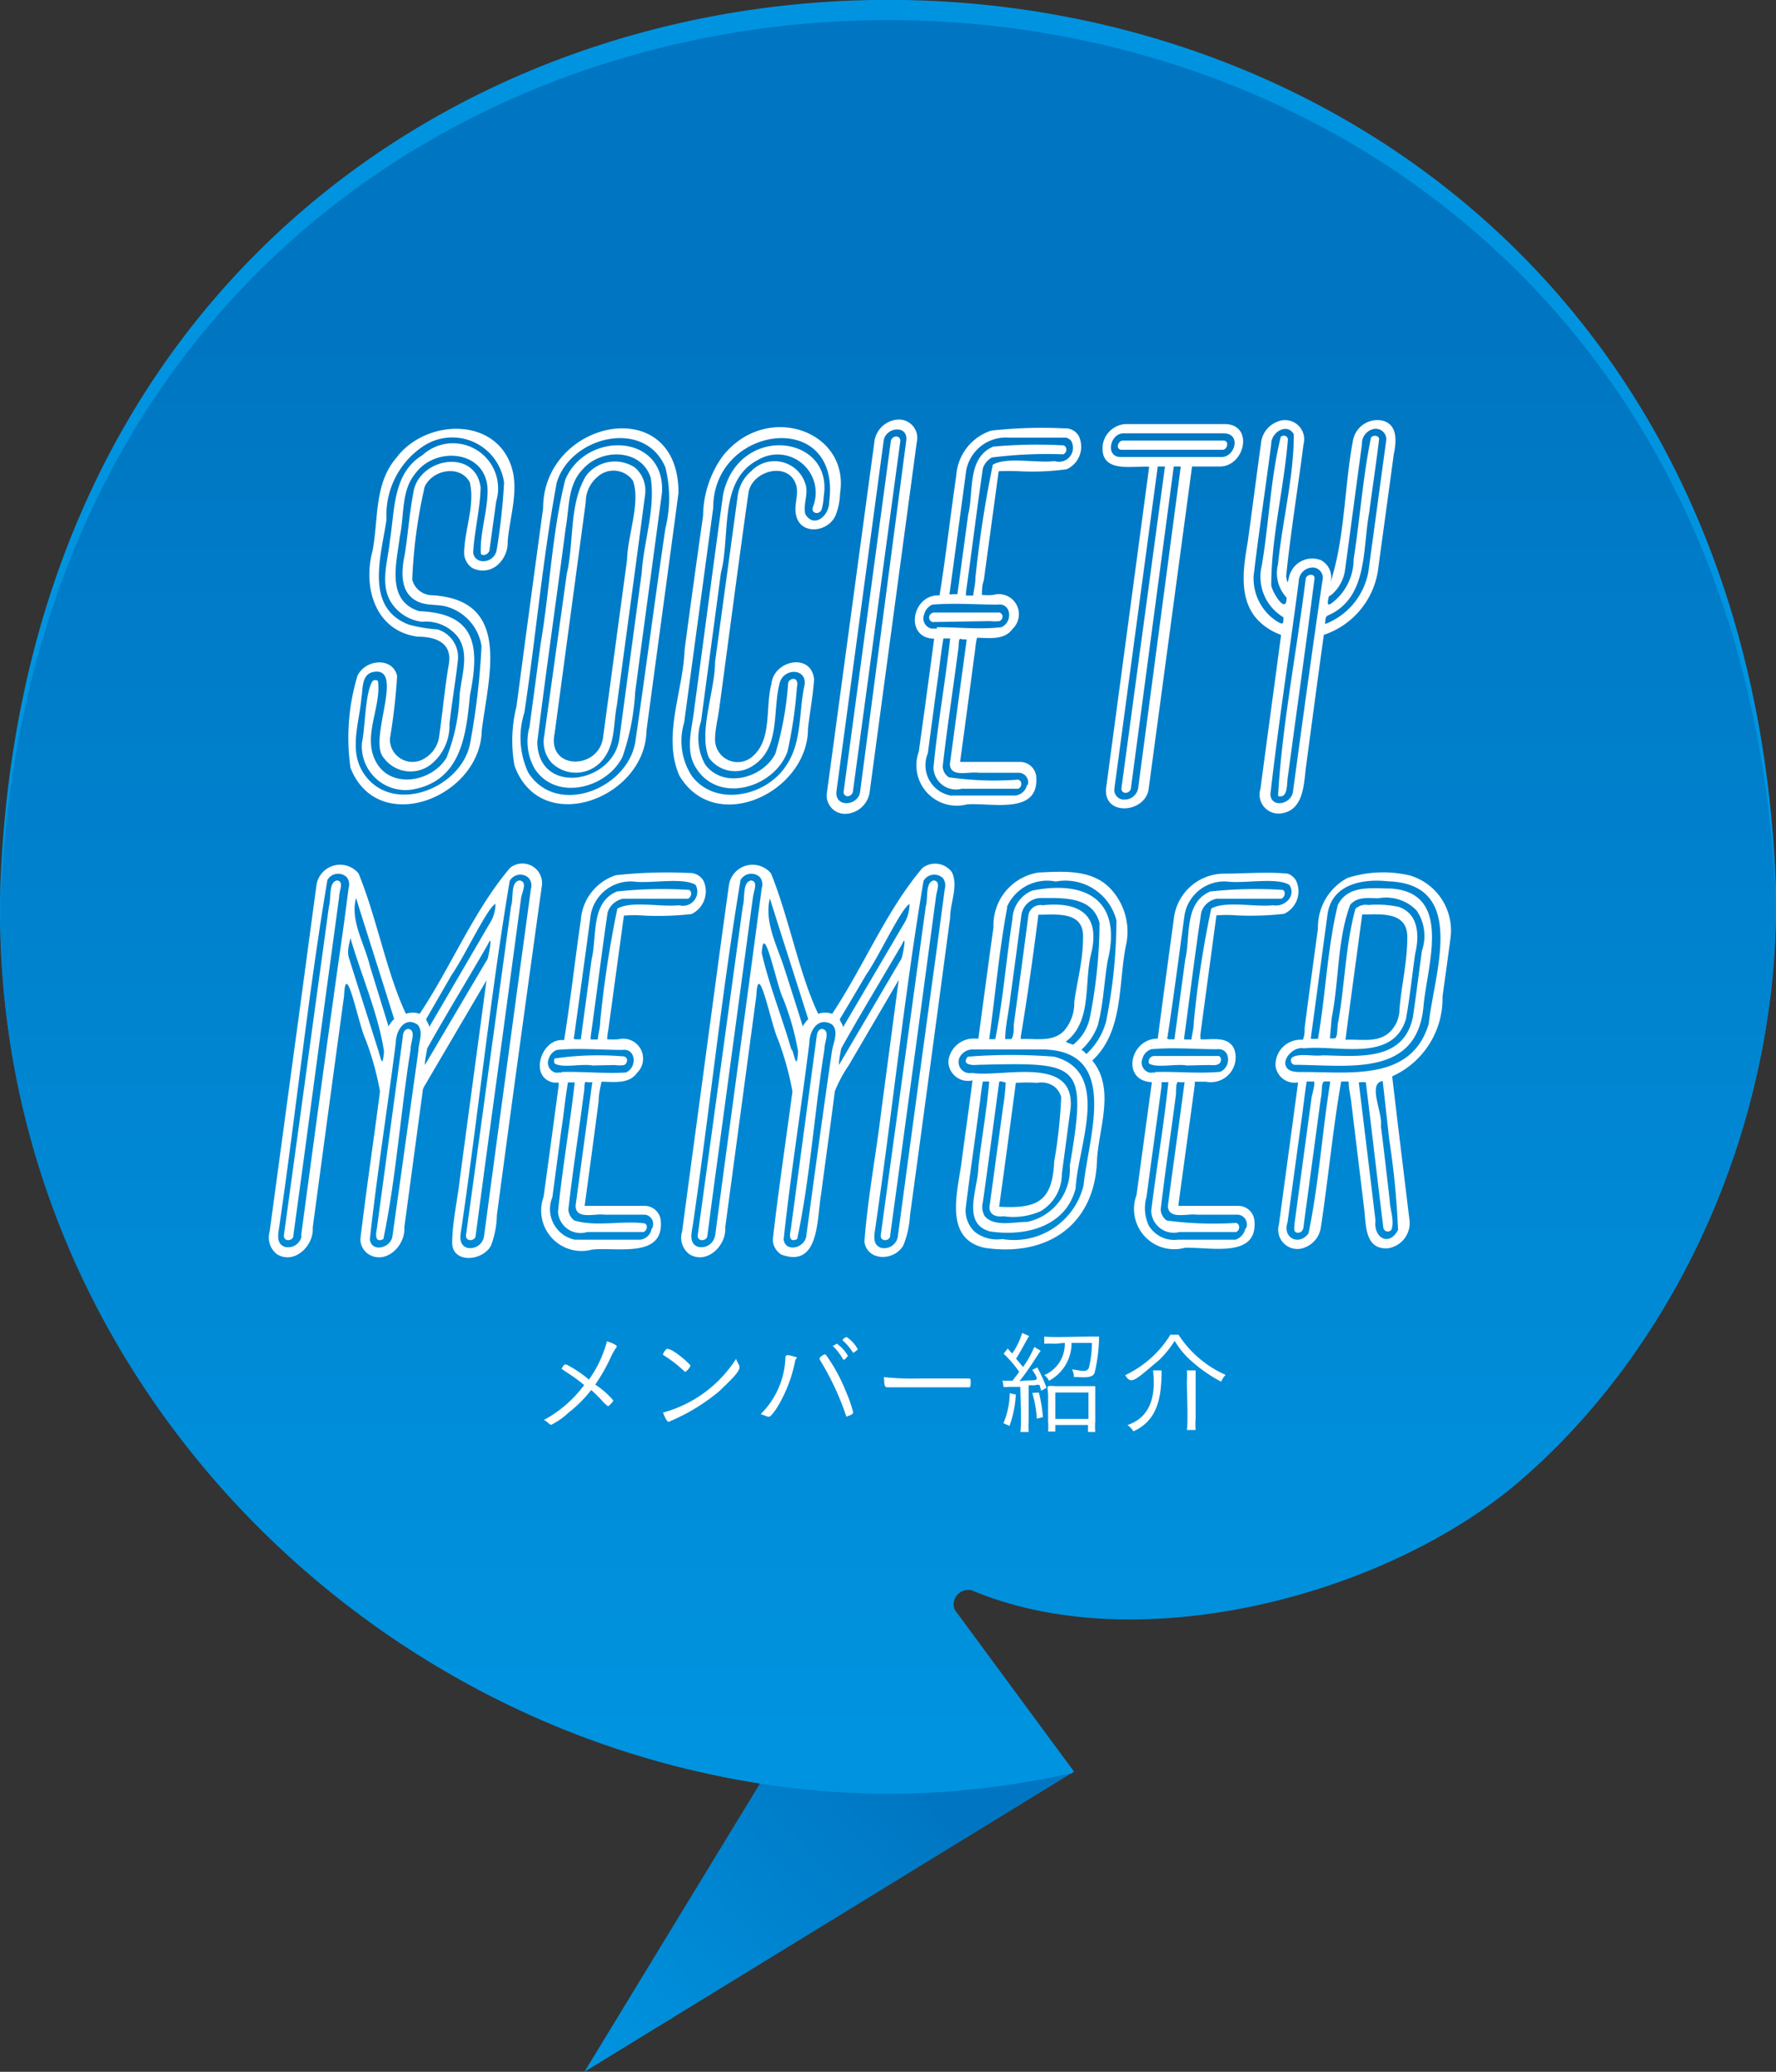 <svg id="レイヤー_2" data-name="レイヤー 2" xmlns="http://www.w3.org/2000/svg" xmlns:xlink="http://www.w3.org/1999/xlink" viewBox="0 0 78.71 91.8"><rect x="0" y="0" width="78.71" height="91.8" fill="#333333" stroke="none"/><defs><style>.cls-1{fill:url(#名称未設定グラデーション_47);}.cls-2{fill:#0094e0;}.cls-3{fill:url(#名称未設定グラデーション_47-2);}.cls-4{fill:#fff;}</style><linearGradient id="名称未設定グラデーション_47" x1="25.19" y1="90.88" x2="39.34" y2="77.7" gradientUnits="userSpaceOnUse"><stop offset="0" stop-color="#0094e0"/><stop offset="1" stop-color="#0076c2"/></linearGradient><linearGradient id="名称未設定グラデーション_47-2" x1="39.34" y1="79.46" x2="39.34" y2="14.84" xlink:href="#名称未設定グラデーション_47"/></defs><polygon class="cls-1" points="25.9 91.8 47.6 78.5 40.06 68.55 25.9 91.8"/><path class="cls-2" d="M47.58,78.71l-5.22-7.08a.64.64,0,0,1,.74-1C50.28,73.65,61,71,67,66,73.67,60.66,79,50.4,78.68,39.34,76.61-12.84,2.07-12.84,0,39.34-.82,65.34,24.7,84.28,47.58,78.71Z" transform="translate(0.02 -0.21)"/><path class="cls-3" d="M0,40.23c2.08-52.19,76.62-52.16,78.68,0,0,11.05-5.27,20.65-11.82,26-6.11,4.89-16.67,7.45-23.8,4.45a.65.65,0,0,0-.7,1l4,5.46c.88,1.29,1.44,1.68,1,1.66C23.53,84-.32,65,0,40.23Z" transform="translate(0.02 -0.21)"/><path class="cls-4" d="M27.16,62.26c0,.07-.25.3-.25.26s0,0-.16-.15a6,6,0,0,0-.57-.57,5.64,5.64,0,0,1-1,1,3.14,3.14,0,0,1-.77.54c-.09,0-.19-.17-.33-.21a5.43,5.43,0,0,0,1.79-1.55c-.47-.39-.65-.47-1-.72a.63.63,0,0,1,.13-.19s.05,0,.08,0a5,5,0,0,1,1,.67,5.19,5.19,0,0,0,.8-1.7c.28.09.44.18.44.24a2.44,2.44,0,0,0-.24.4,8,8,0,0,1-.72,1.28A3.78,3.78,0,0,1,27.16,62.26Z" transform="translate(0.02 -0.21)"/><path class="cls-4" d="M30.34,61a5.62,5.62,0,0,0-.87-.69c-.11-.07-.11-.07-.11-.09a.43.43,0,0,1,.12-.19c.11-.27,1.1.63,1.1.69A.56.56,0,0,1,30.34,61Zm2.4-.26c.11.19-.44.68-.88,1.11a8.65,8.65,0,0,1-2.18,1.33c-.13.11-.21-.14-.32-.38a5.56,5.56,0,0,0,3.24-2.38A1.46,1.46,0,0,0,32.74,60.7Z" transform="translate(0.02 -0.21)"/><path class="cls-4" d="M35.23,60.33c.07,0,.08.06,0,.13a6.28,6.28,0,0,1-.85,2.18c-.36.5-.28.34-.69.23a3.7,3.7,0,0,0,1.1-2.54C34.82,60.16,35.18,60.34,35.23,60.33Zm1.23-.08s.09-.06.13,0a7.54,7.54,0,0,1,.89,1.64,6,6,0,0,1,.31.89c0,.11-.15.14-.3.2a12,12,0,0,0-1.17-2.51C36.26,60.38,36.36,60.31,36.46,60.25Zm.45-.42c.05,0,.15-.1.16-.08a1.6,1.6,0,0,1,.49.54s0,0-.08.09-.11.12-.17,0a2.55,2.55,0,0,0-.43-.54S36.89,59.85,36.91,59.83Zm.59-.38A1.57,1.57,0,0,1,38,60s-.17.15-.21.15a2.69,2.69,0,0,0-.44-.53C37.25,59.57,37.46,59.46,37.5,59.45Z" transform="translate(0.02 -0.21)"/><path class="cls-4" d="M40.74,61.29c1,0,1.88,0,2.2,0,0,0,.06,0,.06.12s0,.27-.06.27c-.82,0-2.64,0-3.63,0-.18,0-.12-.22-.16-.45A12.65,12.65,0,0,0,40.74,61.29Z" transform="translate(0.02 -0.21)"/><path class="cls-4" d="M45,62a4.78,4.78,0,0,1-.28,1.39l-.27-.12a3.52,3.52,0,0,0,.28-1.33Zm-.54-.61h.39c.17-.22.19-.24.3-.4a5.61,5.61,0,0,0-.69-.8l.18-.23a2.41,2.41,0,0,0,.2.22,3.1,3.1,0,0,0,.44-.91l.31.14c-.13.19-.35.65-.58,1l.31.37a4.67,4.67,0,0,0,.5-.89l.28.17c-.23.33-.52.83-.94,1.35.68-.11,1,.13.57-.5l.22-.11a6,6,0,0,1,.41.9l-.23.13c-.1-.23,0-.31-.29-.24l-.27,0v1.59a3.14,3.14,0,0,0,0,.48H45.2c.06-.3,0-1.71,0-2l-.35,0C44.35,61.65,44.49,61.78,44.41,61.37Zm1.56.52A6.27,6.27,0,0,1,46.2,63l-.27.07a5.12,5.12,0,0,0-.2-1.14Zm.73-2.16a3.28,3.28,0,0,0-.49,0v-.32c.31.05,1.65,0,2,0l.43,0a7.08,7.08,0,0,1-.2,1.61c-.09.26-.57.19-.92.18a.62.62,0,0,0-.08-.33c.28,0,.64.19.75-.08a4.65,4.65,0,0,0,.13-1.1h-.9a1.89,1.89,0,0,1-1,1.68.64.64,0,0,0-.21-.25,1.5,1.5,0,0,0,.91-1.43Zm0,3.89h-.32a3.32,3.32,0,0,0,0-.47V62.06c0-.47-.17-.46.37-.43.26,0,1.49,0,1.72,0,0,.25,0,1.26,0,1.55a3.25,3.25,0,0,0,0,.48h-.32v-.31H46.75Zm0-.56h1.47V61.91H46.75Z" transform="translate(0.02 -0.21)"/><path class="cls-4" d="M52.21,59.35a4.78,4.78,0,0,0,2.09,1.78.88.88,0,0,0-.2.3,6.48,6.48,0,0,1-1.28-.88,3.68,3.68,0,0,1-.78-.93,4.35,4.35,0,0,1-.71.87c-1,.83-1.22,1.12-1.48.65a4.71,4.71,0,0,0,2-1.79Zm-.75,1.58c0,1.21-.18,2.22-1.25,2.7a1,1,0,0,0-.26-.28C51,63,51.21,62,51.08,60.93Zm1.51,0c0,.32,0,1.78,0,2.13a2.85,2.85,0,0,0,0,.51h-.39c.06-.35,0-1.78,0-2.15a3.91,3.91,0,0,0,0-.49Z" transform="translate(0.02 -0.21)"/><path class="cls-4" d="M48.6,51.55c.1-1.43.8-3.11-.21-4.35,1.38-1.28,1.15-3.34,1.48-5.05a2.78,2.78,0,0,0-.72-2.61c-.82-.82-2.07-.72-3.14-.67a2.36,2.36,0,0,0-2,2.42c-.23,1.65-.45,3.3-.67,4.94,0,0-.1,0-.12,0a1.13,1.13,0,0,0-1.21,1,.87.87,0,0,0,1.07.85c-.14,1.13-.31,2.29-.46,3.42-.15,1.37-.9,3.58,1,4C46.47,55.92,48.54,54.42,48.6,51.55Zm-4-11.14a1.94,1.94,0,0,1,2.17-1.14A2.33,2.33,0,0,1,49.46,41,23.14,23.14,0,0,1,49,45.47a3,3,0,0,1-.84,1.41c0,.06-.08,0-.12-.06l-.13-.1a2.74,2.74,0,0,0,.72-1.07c.25-.94.28-1.92.44-2.87.65-2.64-.91-3.59-3.34-3.11a1.42,1.42,0,0,0-.88,1.25c-.27,1.75-.42,3.64-.76,5.33a2.18,2.18,0,0,1-.27,0C44.09,44.3,44.26,42.33,44.62,40.41Zm1.38.33c.79,0,2-.17,2,.95s-.27,2-.39,2.92a1.87,1.87,0,0,1-.45,1.27c-.51.53-1.27.33-1.92.37,0,0,0-.09,0-.11C45.52,44.34,45.77,42.54,46,40.74Zm1.24,5.62c1.18-.89.79-2.61,1.12-3.9.42-1.74-.54-2.31-2.15-2.14a.54.54,0,0,0-.64.51c-.21,1.59-.42,3.18-.64,4.77,0,.22,0,.56-.12.65h-.26c0-.58.17-1.26.23-1.87.17-1.22.33-2.44.49-3.65A.88.88,0,0,1,46.1,40c1,0,2.3-.08,2.61,1.11a21.88,21.88,0,0,1-.44,4.24,2.08,2.08,0,0,1-.73,1.15S47.16,46.38,47.24,46.36ZM48,52.74a3.17,3.17,0,0,1-3.6,2.37,1.59,1.59,0,0,1-1.22-.32,1.29,1.29,0,0,1-.4-1.06c.18-1.47.4-2.93.59-4.4.06-.39.09-.82.17-1.2h.28c-.1,1.22-.34,2.54-.48,3.78,0,.94-.77,2.49.5,2.86,1.55.24,3.36-.18,3.81-1.9.08-1.84,1.62-5.16-.95-5.84a24.48,24.48,0,0,0-3.83,0c-.29.36.19.39.45.36,4.52-.1,4.86-.15,4.07,4.48a2.37,2.37,0,0,1-1.89,2.48c-.58,0-1.49.24-1.89-.27a.85.85,0,0,1-.07-.61c.25-1.77.48-3.53.72-5.3,0-.1.21,0,.29,0a9.1,9.1,0,0,1-.12,1.12l-.6,4.41c0,.36.33.44.62.4a3,3,0,0,0,1.66-.23,1.92,1.92,0,0,0,.93-1.65l.39-2.93c.18-2.34-3-1.33-4.38-1.54a.49.49,0,0,1-.44-.83.64.64,0,0,1,.46-.21c1,0,2,0,2.92,0C49.67,46.62,48.24,50.45,48,52.74ZM46.7,48.35a.89.89,0,0,1,.31.47,21.55,21.55,0,0,1-.31,2.86c-.08,1.78-.76,2.09-2.44,2q.38-2.74.74-5.49a7.26,7.26,0,0,1,.94,0A1,1,0,0,1,46.7,48.35Z" transform="translate(0.02 -0.21)"/><path class="cls-4" d="M55.57,54.26a.72.72,0,0,0-.69-.62c-.88,0-1.82,0-2.68,0,.24-1.79.49-3.57.73-5.36,0,0,0-.13,0-.14h.5a1.1,1.1,0,0,0,1.24-1.47c-.28-.57-1-.38-1.48-.41a1,1,0,0,1,0-.29c.23-1.73.47-3.47.7-5.2a5.48,5.48,0,0,1,.91,0,13.2,13.2,0,0,0,2.09-.07,1.1,1.1,0,0,0,.53-1.47.7.7,0,0,0-.37-.31c-.94-.09-1.9,0-2.84,0A2.25,2.25,0,0,0,52,40.94c-.24,1.76-.48,3.53-.71,5.29-1.24,0-1.63,1.87-.26,1.93-.23,1.68-.46,3.36-.68,5a1.78,1.78,0,0,0,2.13,2.34C53.61,55.45,55.76,56,55.57,54.26ZM52.48,40.74a1.79,1.79,0,0,1,1.89-1.47c.75.1,2.21-.2,2.75.15.32.47-.19,1-.73.9-.77.09-2.12-.21-2.73.15a44.92,44.92,0,0,0-.77,5c0,.26-.07.53-.11.8h-.31a.44.44,0,0,1,0-.15c.25-1.83.47-3.66.75-5.49a.88.88,0,0,1,.69-.6c1,0,1.91,0,2.86,0,.15-.06.21-.31.06-.39a19.08,19.08,0,0,0-3.21.07c-1.18.5-.87,2-1.11,3l-.48,3.55h-.18c-.08,0-.17,0-.13-.09C52,44.35,52.23,42.55,52.48,40.74Zm-1.31,7a.5.5,0,0,0-.17,0c-.24,0-.14,0-.06,0a.46.46,0,0,1-.33-.62A.61.61,0,0,1,51,46.7c1-.09,1.94,0,2.9,0,.62-.08.67.78.16,1C53.09,47.79,52.12,47.68,51.17,47.71Zm4,6.91c-.05.3-.36.52-.52.49H52.17a1.31,1.31,0,0,1-1.28-.63,1.82,1.82,0,0,1-.1-1.26c.22-1.64.45-3.29.67-4.93,0,0,0-.12,0-.16h.3C51.57,50,51.23,52,51,53.86a1,1,0,0,0,1.25.94c.83,0,1.68,0,2.51,0,.21-.08.18-.44-.07-.4a15.7,15.7,0,0,1-3-.11.63.63,0,0,1-.27-.49c.2-1.71.46-3.41.68-5.12,0-.22,0-.57.12-.53s.3,0,.26,0c-.24,1.83-.5,3.66-.74,5.48,0,.64.86.34,1.27.4h1.81A.43.43,0,0,1,55.21,54.62Z" transform="translate(0.02 -0.21)"/><path class="cls-4" d="M53.53,47.4c.21,0,.53.06.56-.22A.17.17,0,0,0,54,47c-1,0-1.92,0-2.88,0a.25.25,0,0,0-.22.33c.34.22,1.2,0,1.68.09Z" transform="translate(0.02 -0.21)"/><path class="cls-4" d="M29.26,54.26a.72.72,0,0,0-.69-.62c-.88,0-1.83,0-2.68,0,.21-1.54.42-3.09.62-4.63,0-.28.07-.6.13-.87.55,0,1.21.12,1.58-.4a.88.88,0,0,0-.83-1.48,4,4,0,0,1-.5,0c0-.22.06-.43.08-.64l.66-4.84a5.46,5.46,0,0,1,.91,0,13.24,13.24,0,0,0,2.09-.07,1.12,1.12,0,0,0,.53-1.47.7.7,0,0,0-.65-.35,20.57,20.57,0,0,0-3.24.1,2.26,2.26,0,0,0-1.55,2c-.26,1.76-.46,3.59-.74,5.31-1-.14-1.6,1.67-.45,1.88h.21s0,.08,0,.12c-.22,1.64-.44,3.3-.67,4.94a1.79,1.79,0,0,0,2.14,2.34C27.3,55.45,29.44,56,29.26,54.26Zm-3.1-13.52a1.8,1.8,0,0,1,1.9-1.47c.75.1,2.2-.2,2.75.15a.63.63,0,0,1-.73.9c-.78.09-2.13-.21-2.74.15a47.39,47.39,0,0,0-.76,5c0,.26-.08.53-.11.8h-.31a.86.86,0,0,1,0-.15c.26-1.83.48-3.66.75-5.49a.9.9,0,0,1,.69-.6c.95,0,1.92,0,2.87,0,.15-.06.2-.31.05-.39a19,19,0,0,0-3.2.07c-1.18.5-.87,2-1.12,3l-.48,3.55h-.18c-.07,0-.17,0-.12-.09C25.67,44.35,25.92,42.55,26.16,40.74Zm-1.3,7a.55.55,0,0,0-.18,0c-.23,0-.14,0-.06,0a.45.45,0,0,1-.32-.62.61.61,0,0,1,.36-.39c.95-.09,1.94,0,2.9,0,.61-.08.67.78.16,1C26.78,47.79,25.81,47.68,24.86,47.71Zm4,6.91a.58.58,0,0,1-.52.49c-.95,0-1.92,0-2.88,0a1.38,1.38,0,0,1-1-1.88l.39-2.93c.11-.71.18-1.45.3-2.16h.3c-.21,1.89-.55,3.83-.74,5.73A1,1,0,0,0,26,54.8c.83,0,1.68,0,2.5,0,.15-.06.21-.3.06-.38-1-.14-2.15.16-3.12-.13a.63.63,0,0,1-.27-.49c.19-1.71.46-3.41.68-5.12.05-.23,0-.57.12-.53s.29,0,.26,0q-.37,2.74-.74,5.48c0,.64.85.34,1.27.4h1.81A.42.42,0,0,1,28.89,54.62Z" transform="translate(0.02 -0.21)"/><path class="cls-4" d="M27.22,47.4a1.46,1.46,0,0,0,.42,0c.15-.07.2-.31,0-.38a13.36,13.36,0,0,0-3.08.09.25.25,0,0,0,0,.22c.34.22,1.2,0,1.67.09Z" transform="translate(0.02 -0.21)"/><path class="cls-4" d="M63.91,44.36c.12-.85.24-1.71.35-2.56,0-.43,0,0,0,0A2.54,2.54,0,0,0,62.46,39a5.17,5.17,0,0,0-2.76.11,2.47,2.47,0,0,0-1.31,2.24c-.2,1.47-.4,2.93-.59,4.4,0,.18,0,.35-.08.53,0,0-.13,0-.15,0a1.11,1.11,0,0,0-1.06,1.15.85.85,0,0,0,1,.74c-.28,2.09-.57,4.22-.85,6.3a.85.85,0,0,0,1.18,1,1.12,1.12,0,0,0,.68-.89c.32-2.09.54-4.42.9-6.45h.33c0,.28.07.58.11.86.18,1.5.39,3.21.57,4.71.1.72,0,1.89,1.06,1.82a1.13,1.13,0,0,0,.95-1.3c-.25-2.07-.52-4.26-.76-6.32A3.78,3.78,0,0,0,63.91,44.36Zm-5,3.94c-.34,2.16-.49,4.42-.94,6.56-.42.57-1.16.2-.93-.48l.67-4.91c.06-.45.11-.9.18-1.34.1,0,.21,0,.31,0s-.08.63-.09.69c-.25,1.85-.51,3.76-.76,5.62,0,.15-.07.38.14.39s.27-.19.27-.35l.76-5.63c.07-.24,0-.7.16-.72a2.09,2.09,0,0,1,.25,0A1.28,1.28,0,0,1,58.91,48.3Zm2.64,2.41a36,36,0,0,1,.39,4c-.41.76-1.1.33-1-.42-.24-2-.5-4.13-.74-6.12a1.1,1.1,0,0,1,.32,0s0,.05,0,.07c.26,2.08.51,4.29.77,6.38a.2.2,0,0,0,.36.07c.14-.4-.07-.88-.08-1.3-.11-.94-.27-2.34-.39-3.28.09-.6-.61-1.9.08-2Zm1.75-5.14c-.76,2.57-3.51,2.13-5.62,2.14-.28,0-.65,0-.73-.32s.38-.82.82-.73c1.51-.16,3.94.64,4.52-1.3.18-1,.27-1.93.41-2.9.19-.78.16-1.77-.74-2.07a4.61,4.61,0,0,0-1.34-.08.65.65,0,0,0-.57.17c-.44,1.61-.47,3.37-.76,5-.07.24,0,.77-.19.74h-.18s-.05,0,0,0L59,45.3c.33-1.64.24-3.45.82-5,.32-.38.82-.29,1.26-.29a1.88,1.88,0,0,1,1.68.54A2,2,0,0,1,63,42.33c-.14,1-.26,2-.4,2.93-.4,2-2.43,1.74-4,1.71-.44.06-1-.11-1.35.09a.2.2,0,0,0,.08.33c2.33,0,5.47.6,5.74-2.62.16-1.79,1.31-5-1.44-5.19-.83,0-1.91-.18-2.36.73-.47,1.93-.54,4-.88,5.93h-.31s0-.07,0-.08c.25-1.83.49-3.65.74-5.48.22-1.31,1.56-1.54,2.68-1.42C65.05,39.38,63.53,43.36,63.3,45.57Zm-2.95-4.84c.79,0,2-.16,2,1S62.08,43.87,62,45a1.39,1.39,0,0,1-.39.9c-.51.54-1.3.35-2,.38C59.85,44.4,60.11,42.56,60.35,40.73Z" transform="translate(0.02 -0.21)"/><path class="cls-4" d="M16.77,46.82Z" transform="translate(0.02 -0.21)"/><path class="cls-4" d="M22,54.06c.65-4.88,1.32-9.76,2-14.64a.87.87,0,0,0-1.42-.75c-1.61,1.9-2.6,4.36-4,6.46a.91.91,0,0,0-.61,0c-.85-1.79-1.29-4.25-2.1-6.22a1.06,1.06,0,0,0-1.86.49c-.3,2.2-.59,4.4-.89,6.6-.4,2.92-.79,5.85-1.19,8.78a.94.94,0,0,0,.32,1c.77.48,1.65-.37,1.59-1.18q.69-5.15,1.39-10.27c.07-1.72.64,1.28.94,1.91a12.47,12.47,0,0,1,.65,2.33c-.28,2.18-.61,4.37-.87,6.55a.81.81,0,0,0,.39.68c.77.44,1.62-.41,1.56-1.22l.81-6c0-.18.14-.32.21-.47l2.62-4.46c-.39,2.93-.79,5.86-1.18,8.79-.1.93-.33,1.88-.34,2.82s1.34.85,1.72.14A3.94,3.94,0,0,0,22,54.06Zm-8.65.9a.61.61,0,0,1-.74.5c-.44-.15-.28-.65-.24-1,.74-5.07,1.27-10.21,2.12-15.26a.55.55,0,0,1,.86-.12.54.54,0,0,1,.08.48c-.13,1-.26,2-.4,2.93C14.47,46.45,13.78,51.56,13.32,55ZM17,46.8c-.06.57-.08.58-.24,0-.29-.92-.9-2.82-1.31-4.13-.1-.29,0-.6.06-.9C16,43.46,16.74,45.11,17,46.8Zm.44-1.43a1.28,1.28,0,0,0-.24.32L16.37,43c-.24-1-.88-2-.61-3C16.32,41.8,16.9,43.59,17.45,45.37ZM17.37,55c-.09.52-.92.71-1,.13.32-2.91.78-5.81,1.15-8.71,0-.53.39-1.19.95-.82.31.3.05.81.05,1.19ZM19,45.72c0-.18-.21-.31-.09-.43L20,43.4h0c.57-.81,1.59-3,1.94-3.14a1.61,1.61,0,0,1-.19.75C20.84,42.57,19.92,44.15,19,45.72Zm2.61-3.06L18.81,47.4c0-.25.07-.49.1-.73.87-1.56,1.81-3.08,2.7-4.63C21.83,41.54,21.65,42.48,21.6,42.66ZM21.43,55a.62.62,0,0,1-.74.5c-.45-.15-.28-.65-.24-1,.74-5.07,1.27-10.21,2.12-15.26a.54.54,0,0,1,.85-.12.54.54,0,0,1,.09.48c-.14,1-.27,2-.4,2.93C22.58,46.45,21.89,51.56,21.43,55Z" transform="translate(0.02 -0.21)"/><path class="cls-4" d="M23,39.22c-.41.06-.25.82-.37,1.14q-1,7.3-2,14.6c0,.3.43.23.43,0,.15-1.1.29-2.2.44-3.3q.8-5.85,1.58-11.7C23.14,39.69,23.36,39.27,23,39.22Z" transform="translate(0.02 -0.21)"/><path class="cls-4" d="M14.92,39.22c-.4.07-.25.82-.36,1.14q-1,7.3-2,14.6c0,.3.43.23.42,0l.45-3.3q.78-5.85,1.58-11.7C15,39.69,15.25,39.27,14.92,39.22Z" transform="translate(0.02 -0.21)"/><path class="cls-4" d="M18.09,45.8c-.23,0-.26.25-.27.44l-1.14,8.42c-.05.23-.09.65.29.45.57-2.73.76-5.63,1.21-8.42C18.16,46.42,18.45,45.88,18.09,45.8Z" transform="translate(0.02 -0.21)"/><path class="cls-4" d="M35.11,46.82h0Z" transform="translate(0.02 -0.21)"/><path class="cls-4" d="M40.31,54.06q.9-6.6,1.78-13.2c0-.65.37-1.39.08-2a.92.92,0,0,0-1.31-.19c-1.61,1.9-2.6,4.36-4,6.46a.94.94,0,0,0-.62,0c-.85-1.79-1.29-4.25-2.09-6.22a1.06,1.06,0,0,0-1.86.49c-.31,2.2-.6,4.4-.9,6.6-.39,2.92-.79,5.85-1.18,8.78a.91.91,0,0,0,.32,1c.76.48,1.65-.37,1.59-1.18l1.38-10.27c.08-1.72.65,1.28.95,1.91a13.28,13.28,0,0,1,.65,2.33c-.29,2.18-.62,4.37-.87,6.55a.8.8,0,0,0,.38.68c1.7.62,1.57-1.61,1.76-2.68.2-1.52.41-3,.61-4.56a6,6,0,0,1,.61-1.14l2.22-3.79-.78,5.86c-.23,1.91-.6,3.83-.74,5.75.14.87,1.34.85,1.73.14A4.19,4.19,0,0,0,40.31,54.06Zm-8.64.9a.62.62,0,0,1-.74.5c-.45-.15-.29-.65-.24-1,.74-5.07,1.27-10.21,2.11-15.26a.55.55,0,0,1,.86-.12.51.51,0,0,1,.08.48l-.39,2.93C32.82,46.45,32.12,51.56,31.67,55Zm3.68-8.16c-.06.78-.11.39-.28-.13l0,.11c-.41-1.45-1-2.89-1.33-4.34.08-1.52.66,1.45.94,2A11.8,11.8,0,0,1,35.35,46.8Zm.45-1.43a1.08,1.08,0,0,0-.24.32c-.28-.89-.56-1.78-.85-2.67s-.87-2-.61-3C34.66,41.8,35.24,43.59,35.8,45.37ZM35.71,55c-.09.52-.92.71-1,.13.31-2.91.78-5.81,1.14-8.71,0-.54.39-1.18,1-.82.32.3.06.81,0,1.19C36.47,49.37,36,52.85,35.71,55Zm1.63-9.27c0-.18-.22-.31-.1-.43.38-.63.75-1.26,1.12-1.89h0c.57-.81,1.58-3,1.93-3.14a1.73,1.73,0,0,1-.18.75Zm2.6-3.06L37.16,47.4c0-.25.06-.49.1-.73.87-1.56,1.8-3.08,2.7-4.63C40.18,41.54,40,42.48,39.94,42.66ZM39.77,55a.61.61,0,0,1-.74.5c-.44-.15-.28-.65-.24-1,.74-5.07,1.27-10.21,2.12-15.26a.55.55,0,0,1,.86-.12.54.54,0,0,1,.08.48l-.39,2.93C40.92,46.45,40.23,51.56,39.77,55Z" transform="translate(0.02 -0.21)"/><path class="cls-4" d="M41.37,39.22c-.4.06-.25.82-.36,1.14q-1,7.3-2,14.6c0,.3.43.23.42,0l.45-3.3q.8-5.85,1.58-11.7C41.48,39.69,41.7,39.27,41.37,39.22Z" transform="translate(0.02 -0.21)"/><path class="cls-4" d="M33.27,39.22c-.41.07-.26.82-.37,1.14q-1,7.3-2,14.6c0,.3.43.23.43,0,.14-1.1.29-2.2.44-3.3q.79-5.85,1.58-11.7C33.38,39.69,33.6,39.27,33.27,39.22Z" transform="translate(0.02 -0.21)"/><path class="cls-4" d="M36.43,45.8c-.23,0-.25.26-.27.44-.38,2.8-.75,5.61-1.13,8.42-.06.24-.1.64.28.45.58-2.73.76-5.63,1.21-8.42C36.5,46.42,36.8,45.89,36.43,45.8Z" transform="translate(0.02 -0.21)"/><path class="cls-4" d="M39.8,18.8a1.12,1.12,0,0,0-1.07,1l-2.1,15.52a.81.81,0,0,0,.82.95,1.12,1.12,0,0,0,1.07-.95l2.09-15.52A.81.81,0,0,0,39.8,18.8ZM38.1,35.28c-.06.63-1.12.75-1.05,0l2.09-15.52c.07-.64,1.12-.75,1,0Z" transform="translate(0.02 -0.21)"/><path class="cls-4" d="M39.7,19.55a.25.25,0,0,0-.24.21L37.37,35.28a.18.18,0,0,0,.18.21.25.25,0,0,0,.23-.21l2.1-15.52A.18.18,0,0,0,39.7,19.55Z" transform="translate(0.02 -0.21)"/><path class="cls-4" d="M35.3,30.64c.05-.17,0-.4-.22-.34a.24.24,0,0,0-.17.17,14.26,14.26,0,0,1-.57,3.14c-.57,1.1-2.32,1.55-3.11.47a2.39,2.39,0,0,1-.18-1.91c.29-2.19.59-4.38.88-6.58.44-1.67-.12-4.09,1.64-5A1.69,1.69,0,0,1,36,22.69c-.08.29.32.35.4.07s.08-.52.1-.66c.33-2.64-3.78-3.11-4.47,0-.44,3.17-.85,6.34-1.28,9.51-.09.86-.43,1.85.08,2.63,1,1.61,3.47.88,4.05-.73A19.54,19.54,0,0,0,35.3,30.64Zm1.16-8.54h0Z" transform="translate(0.02 -0.21)"/><path class="cls-4" d="M35.79,32.49c.08-.73.22-1.45.27-2.17-.11-1.21-1.79-.86-1.89.19-.29,1.06.06,2.51-.89,3.26A1,1,0,0,1,31.67,33c0-.48.13-.95.19-1.43.43-3.17.84-6.35,1.29-9.52.15-1,1.8-1.43,2.12-.33.12.44-.13.92,0,1.35.2.84,1.38.74,1.73,0a2.78,2.78,0,0,0,.21-1c.44-2.78-3.27-4.09-5.2-1.65a4.58,4.58,0,0,0-.87,2.64Q30.72,26,30.32,29c-.06,1.82-1,3.84-.23,5.58C31.69,37.26,35.79,35.31,35.79,32.49Zm-.17-1.85c-.24,1.16-.1,2.46-.79,3.48-.89,1.39-3.15,1.86-4.19.47a2.83,2.83,0,0,1-.34-2.36l1.29-9.53c0-3.67,5.68-4.42,5.14-.26,0,.64-.68,1.19-1.06.55-.11-.44.16-.91,0-1.35a1.43,1.43,0,0,0-2.39-.56,1.74,1.74,0,0,0-.61,1.13l-1,7.33c0,1.28-.74,3.07-.28,4.23a1.42,1.42,0,0,0,2,.34c1.17-.78.83-2.38,1.13-3.58C34.67,29.76,35.83,29.8,35.62,30.64Z" transform="translate(0.02 -0.21)"/><path class="cls-4" d="M45.9,34.58a.72.72,0,0,0-.69-.61c-.88,0-1.83,0-2.68,0,.21-1.55.42-3.09.62-4.63.05-.29.06-.6.13-.87.55,0,1.21.12,1.58-.4A.89.89,0,0,0,44,26.57a2.73,2.73,0,0,1-.5,0c0-.21,0-.42.08-.64l.66-4.84a9,9,0,0,1,.91,0A11.08,11.08,0,0,0,47.26,21a1.1,1.1,0,0,0,.53-1.47.68.68,0,0,0-.64-.34,20.57,20.57,0,0,0-3.24.1,2.25,2.25,0,0,0-1.55,2c-.26,1.76-.46,3.57-.74,5.3-1.24-.06-1.57,1.9-.24,1.92-.22,1.67-.45,3.35-.68,5a1.79,1.79,0,0,0,2.14,2.34C43.94,35.77,46.08,36.34,45.9,34.58ZM42.8,21.06a1.79,1.79,0,0,1,1.89-1.46c.85,0,1.7,0,2.53,0a.43.43,0,0,1,.23.14.62.62,0,0,1-.73.9c-.78.1-2.13-.2-2.74.16a50,50,0,0,0-.77,5c0,.27-.07.54-.1.8h-.32s0-.12,0-.14c.26-1.83.48-3.67.75-5.5a.86.86,0,0,1,.4-.48,19.52,19.52,0,0,1,3.16-.14c.21-.08.18-.44-.08-.4A21.09,21.09,0,0,0,44,20c-1.17.49-.86,2-1.11,3l-.48,3.54H42.2c-.08,0-.18.05-.13-.08C42.31,24.68,42.56,22.87,42.8,21.06Zm-1.3,7h-.24a.46.46,0,0,1-.32-.63A.63.63,0,0,1,41.3,27c1-.08,1.93,0,2.9,0,.61-.08.67.78.16,1C43.42,28.11,42.45,28,41.5,28Zm4,6.91a.6.6,0,0,1-.52.49c-.95,0-1.92,0-2.88,0a1.37,1.37,0,0,1-1-1.87l.39-2.93c.11-.72.18-1.46.3-2.16h.3c-.21,1.89-.56,3.83-.74,5.73a1,1,0,0,0,1.25.93c.83,0,1.67,0,2.5,0,.21-.08.19-.44-.07-.4a14.13,14.13,0,0,1-3-.11.6.6,0,0,1-.27-.48c.19-1.71.46-3.42.68-5.13.05-.22,0-.56.12-.52s.3,0,.26.05q-.37,2.73-.74,5.48c0,.64.85.33,1.27.4h1.81A.43.43,0,0,1,45.53,35Z" transform="translate(0.02 -0.21)"/><path class="cls-4" d="M43.86,27.73a1.93,1.93,0,0,0,.42,0c.15-.07.2-.3,0-.38-1,0-1.92,0-2.88,0a.23.23,0,0,0-.2.1.2.2,0,0,0,.2.32Z" transform="translate(0.02 -0.21)"/><path class="cls-4" d="M54.3,19H49.85a1.09,1.09,0,0,0-1,.94c-.12,1.26,1.3.9,2.06.95L49,35.14c-.12,1.27,1.78,1.09,1.89,0l1.92-14.26H54C55.14,20.92,55.57,19.05,54.3,19ZM49.82,35.64a.43.43,0,0,1-.45-.5l1.92-14.26h.32L49.68,35.14a.18.18,0,0,0,.19.2.24.24,0,0,0,.23-.2L52,20.88h.31L50.42,35.14A.61.61,0,0,1,49.82,35.64ZM54.1,20.46H49.65c-.71,0-.47-1.07.14-1.05h4.45C55,19.44,54.71,20.48,54.1,20.46Z" transform="translate(0.02 -0.21)"/><path class="cls-4" d="M54.2,19.73H49.75c-.24,0-.34.41-.06.41h4.45C54.38,20.16,54.48,19.73,54.2,19.73Z" transform="translate(0.02 -0.21)"/><path class="cls-4" d="M20.81,31c.43-2.13.29-3.61-2.25-3.71-1.49-.46-1-2.15-.86-3.31.2-.92.06-2,.65-2.74.9-1.31,3.23-1.09,3.24.71,0,.92-.35,1.89-.3,2.8.11.13.34,0,.38-.14l.3-2.18a2,2,0,0,0-3.27-2.05c-1.32.8-1.22,2.44-1.44,3.78-.08.86-.43,1.85,0,2.65a1.89,1.89,0,0,0,1.42.95,1.8,1.8,0,0,1,1.59.67c.54.75.15,1.74.08,2.58a8.35,8.35,0,0,1-.58,2.77c-.63,1.06-2.4,1.4-3.09.25s.22-2.49.05-3.65a.2.2,0,0,0-.23,0c-.34.47-.33,2.06-.48,2.75a1.94,1.94,0,0,0,2.19,2.07C20.44,34.84,20.64,32.74,20.81,31ZM22,22h0Z" transform="translate(0.02 -0.21)"/><path class="cls-4" d="M21.33,32.58c.31-2.47,1.36-5.85-2.3-6a.93.93,0,0,1-.78-.68,22.17,22.17,0,0,1,.55-4.12c.34-.76,1.57-1,2-.2.24,1-.23,2.09-.25,3.12a.82.82,0,0,0,.35.67A1,1,0,0,0,22,25.27a1.32,1.32,0,0,0,.48-1.07c.09-1.11.53-2.31.14-3.39-.78-2.16-3.81-2-5.07-.32-1,1.16-.79,2.73-1.06,4.13-.44,1.63.13,3.55,2,3.8.8,0,1.55.27,1.38,1.23s-.28,2.18-.44,3.28a1.34,1.34,0,0,1-.63.88,1,1,0,0,1-1.54-.87,26.29,26.29,0,0,0,.32-2.78c-.2-.85-1.41-.75-1.76,0a9.54,9.54,0,0,0-.31,4.06C16.71,37.32,21.27,35.56,21.33,32.58Zm-.52.59c-.4,2-3.49,3.2-4.73,1.28-.65-1-.17-2.24-.08-3.34.07-.4,0-1,.5-1.12,1.48-.31-.23,3,.48,3.79a1.47,1.47,0,0,0,2.16.25,2.22,2.22,0,0,0,.76-1.74c.11-1,.28-1.94.38-2.9a1.29,1.29,0,0,0-.9-1.29,6.74,6.74,0,0,1-1.27-.21c-2-.75-1.23-3.07-1-4.66A3.66,3.66,0,0,1,18.71,20a2.32,2.32,0,0,1,3.61,1.59,27.43,27.43,0,0,1-.33,3c0,.28,0,.11,0,0a.6.6,0,0,1-.73.47.42.42,0,0,1-.31-.37c.06-1,.31-1.92.33-2.88-.21-1.68-2.56-1.36-2.95.07-.2,1-.26,1.93-.41,2.89-.17.78-.23,1.79.66,2.13.4.16.88.07,1.29.22a2.16,2.16,0,0,1,1.45,1.72A32.06,32.06,0,0,1,20.81,33.17Z" transform="translate(0.02 -0.21)"/><path class="cls-4" d="M28.63,32.59c.4-3,1.22-9,1.42-10.55,0-4.49-6-3.23-6,.69q-.6,4.39-1.18,8.78a6.28,6.28,0,0,0-.09,2.62C23.93,37.33,28.58,35.6,28.63,32.59Zm-.5.53c-.38,2.08-3.5,3.28-4.74,1.32a3.68,3.68,0,0,1-.17-2.66c.51-3.38.81-6.81,1.43-10.17.59-2.05,3.89-2.89,4.82-.69a5.61,5.61,0,0,1,0,2.7C29,26.79,28.59,30,28.13,33.12Z" transform="translate(0.02 -0.21)"/><path class="cls-4" d="M28.13,30.88c.36-2.72.92-6.81,1.19-8.86.13-2.63-3.39-2.71-4.29-.55-.59,2.36-.68,4.85-1.09,7.27-.16,1.22-.33,2.44-.49,3.66a2.44,2.44,0,0,0,.22,1.86c.93,1.46,3.2.9,3.9-.52A10.52,10.52,0,0,0,28.13,30.88Zm-.7,2.05c-.27,2-3.59,2.56-3.64.16.39-3.16.85-6.32,1.26-9.48.17-.91.07-1.91.77-2.62.82-.93,2.59-.9,3,.39.21,1.38-.31,2.82-.4,4.21Z" transform="translate(0.02 -0.21)"/><path class="cls-4" d="M27.32,31.45c.42-3.14.85-6.26,1.26-9.4,0-.18,0,.09,0-.07a1.33,1.33,0,0,0-.47-1.06,1.61,1.61,0,0,0-2.15.36c-.77,1.26-.53,2.93-.86,4.35q-.5,3.59-1,7.18A1.4,1.4,0,0,0,24.42,34a1.53,1.53,0,0,0,2.16,0C27.28,33.28,27.15,32.29,27.32,31.45Zm-.62,1.48c-.24,1.41-2.48,1.39-2.14-.22l1.38-10.25a1.45,1.45,0,0,1,.52-1.12,1.05,1.05,0,0,1,1.57.17c.35.94-.24,2.45-.26,3.51C27.41,27.66,27.06,30.29,26.7,32.93Z" transform="translate(0.02 -0.21)"/><path class="cls-4" d="M61.06,25.41c0,.05,0,.07,0,0,.12-.9.48-3.51.69-5.07.12-.56.19-1.35-.54-1.5a1.1,1.1,0,0,0-1.27.9c-.39,2.08-.35,4.3-1,6.29a.85.85,0,0,0-.42-1,1.05,1.05,0,0,0-1.34.54c-.13.25-.11.73-.2.17.2-1.95.52-3.9.77-5.84a.85.85,0,0,0-1.17-1,1.13,1.13,0,0,0-.71.92c-.2,1.46-.39,2.93-.59,4.39-.22,1.26-.45,2.77.66,3.67a2.7,2.7,0,0,0,.81.46s0,0,0,.05c-.3,2.26-.61,4.52-.91,6.78a.84.84,0,0,0,.92,1.08c1-.14,1-1.28,1.1-2.06.26-1.95.52-3.91.79-5.85A3.57,3.57,0,0,0,61.06,25.41Zm-4.2,2.15c0,.3,0,.36-.32.16a2.26,2.26,0,0,1-1-2c.23-1.95.53-3.89.78-5.84,0-.54.73-.95,1-.42,0,1.9-.51,3.83-.7,5.75A1.59,1.59,0,0,0,57,26.69c0,.77-.61-.18-.68-.54,0-2.15.57-4.33.74-6.49a.19.19,0,0,0-.32-.09c-.45,1.82-.52,3.82-.84,5.7A2.09,2.09,0,0,0,56.86,27.56Zm.42,7.75c-.09.53-.94.72-1,.11.36-3.16.85-6.31,1.26-9.46a.62.62,0,0,1,.69-.6.46.46,0,0,1,.36.57C58.15,28.9,57.62,32.79,57.28,35.31Zm3.34-9.74Zm0,0a3.07,3.07,0,0,1-1.91,2.29c0-.14,0-.36.15-.39,1.76-.8,1.5-2.94,1.8-4.54.14-1.08.31-2.17.44-3.26,0-.17-.26-.2-.36-.07-.36,1.75-.49,3.61-.77,5.4a2.44,2.44,0,0,1-.83,1.82c-.27.23-.37.28-.28-.13,0-.08.13-.11.18-.17a1.78,1.78,0,0,0,.56-1.13c.25-1.83.49-3.66.74-5.49a.66.66,0,0,1,.47-.67.47.47,0,0,1,.61.46C61.15,21.65,60.89,23.61,60.62,25.57Z" transform="translate(0.02 -0.21)"/><path class="cls-4" d="M57.06,34.59c.39-2.92.81-5.84,1.18-8.76,0-.21-.31-.2-.39,0-.39,3.19-1.05,6.49-1.23,9.65C57.09,35.62,57,34.87,57.06,34.59Z" transform="translate(0.02 -0.21)"/></svg>